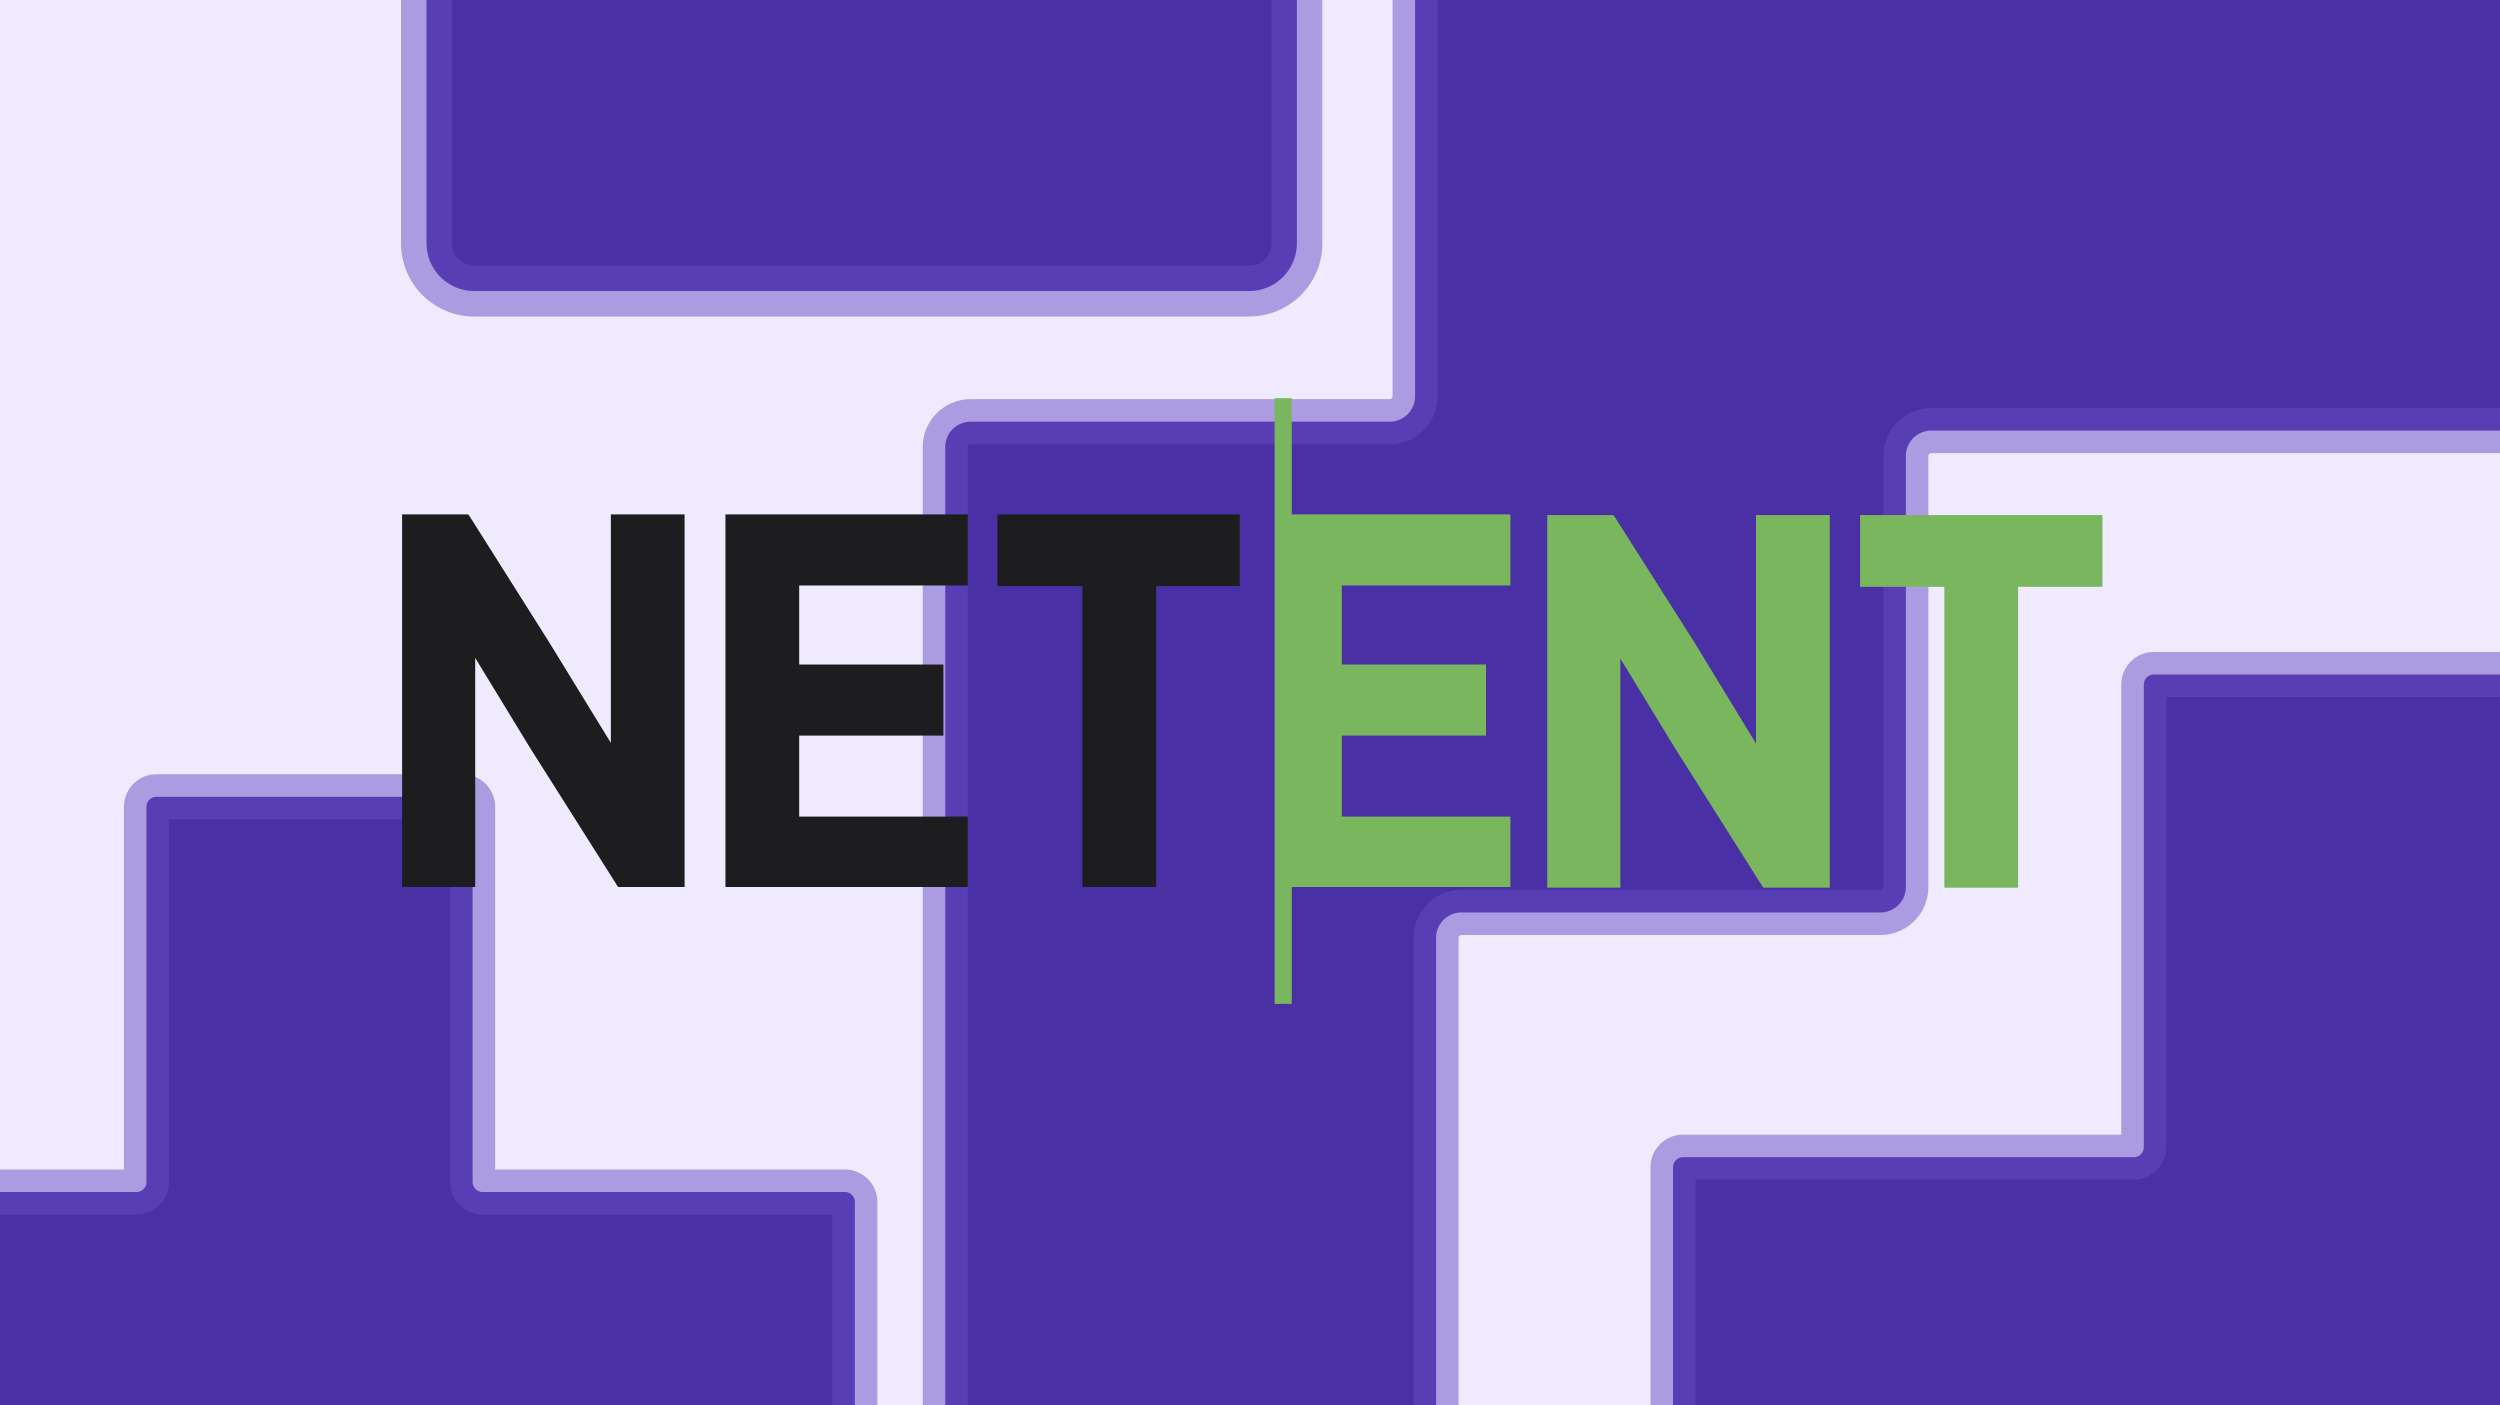 <svg width="555" height="312" fill="none" xmlns="http://www.w3.org/2000/svg"><rect width="100%" height="100%" fill="#808080" stroke="none"/><g clip-path="url(#a)"><g clip-path="url(#b)"><path d="M-3.793-13.818H595.56v337.137H-3.793V-13.818z" fill="#F0EAFE"/><g style="mix-blend-mode:screen"><path d="M287.91-123.549c0-5.847-4.74-10.587-10.587-10.587h-68.007c-5.847 0-10.587 4.74-10.587 10.587v85.843c0 5.847-4.74 10.587-10.587 10.587h-82.869c-5.847 0-10.587 4.74-10.587 10.587v70.555c0 5.847 4.74 10.587 10.587 10.587h172.05c5.847 0 10.587-4.74 10.587-10.587V-123.55z" fill="#4930A5"/><path d="M277.323-134.136v5.653h-68.007v-11.306h68.007v5.653zm-78.594 10.587h5.653v85.843h-11.305v-85.843h5.652zm-10.587 96.43v5.653h-82.869V-32.77h82.869v5.652zM94.686-16.532h5.653v70.555H89.034v-70.555h5.652zm10.587 81.142v-5.653h172.05v11.306h-172.05V64.61zM287.91 54.023h-5.653V-123.55h11.306V54.023h-5.653zM277.323 64.61v-5.653a4.934 4.934 0 004.934-4.934h11.306c0 8.969-7.271 16.24-16.24 16.24V64.61zM94.686 54.023h5.653a4.934 4.934 0 004.934 4.934v11.306c-8.969 0-16.24-7.271-16.24-16.24h5.653zm10.587-81.142v5.653a4.934 4.934 0 00-4.934 4.934H89.034c0-8.969 7.27-16.24 16.239-16.24v5.653zm93.456-10.587h5.653c0 8.97-7.271 16.24-16.24 16.24V-32.77a4.935 4.935 0 004.935-4.935h5.652zm10.587-96.43v5.653a4.934 4.934 0 00-4.934 4.934h-11.305c0-8.969 7.27-16.24 16.239-16.24v5.653zm68.007 0v-5.653c8.969 0 16.24 7.271 16.24 16.24h-11.306a4.934 4.934 0 00-4.934-4.934v-5.653z" fill="#664CC5" fill-opacity=".5"/></g><g style="mix-blend-mode:screen"><path d="M564.349 254.662a2.23 2.23 0 002.231 2.23h99.175a2.23 2.23 0 012.23 2.231v86.583a2.23 2.23 0 01-2.23 2.23H566.58a2.231 2.231 0 00-2.231 2.231v102.701a2.23 2.23 0 01-2.23 2.23h-83.961a2.23 2.23 0 01-2.23-2.23V350.167a2.231 2.231 0 00-2.231-2.231H373.649a2.23 2.23 0 01-2.23-2.23v-86.583c0-1.232.999-2.231 2.23-2.231h100.048a2.23 2.23 0 002.231-2.23V151.97a2.23 2.23 0 012.23-2.231h83.961a2.23 2.23 0 012.23 2.231v102.692z" fill="#4930A5"/><path d="M665.755 347.936v5-5zm-99.175-91.044v5h99.175v-10H566.58v5zm101.405 2.231h-5v86.583h10v-86.583h-5zm-2.23 88.813v-5H566.58v10h99.175v-5zm-101.406 2.231h-5v102.701h10V350.167h-5zm-2.23 104.931v-5h-83.961v10h83.961v-5zm-86.191-2.23h5V350.167h-10v102.701h5zm-2.231-104.932v-5H373.649v10h100.048v-5zm-102.278-2.23h5v-86.583h-10v86.583h5zm2.23-88.814v5h100.048v-10H373.649v5zm102.279-2.23h5V151.97h-10v102.692h5zm2.23-104.923v5h83.961v-10h-83.961v5zm86.191 2.231h-5v102.692h10V151.97h-5zm-2.23-2.231v5a2.77 2.77 0 01-2.77-2.769h10a7.23 7.23 0 00-7.23-7.231v5zm-86.191 2.231h5a2.77 2.77 0 01-2.77 2.769v-10a7.23 7.23 0 00-7.23 7.231h5zm-2.231 104.922v5a7.23 7.23 0 007.231-7.23h-10c0-1.53 1.239-2.77 2.769-2.77v5zm-102.278 2.231h5a2.77 2.77 0 01-2.77 2.769v-10a7.23 7.23 0 00-7.23 7.231h5zm2.23 88.813v-5a2.77 2.77 0 012.77 2.77h-10a7.23 7.23 0 007.23 7.23v-5zm102.279 2.231h5a7.231 7.231 0 00-7.231-7.231v10a2.77 2.77 0 01-2.769-2.769h5zm2.23 104.931v-5a2.77 2.77 0 012.77 2.77h-10a7.23 7.23 0 007.23 7.23v-5zm86.191-2.23h-5a2.77 2.77 0 012.77-2.77v10a7.23 7.23 0 007.23-7.23h-5zm2.231-104.932v-5a7.231 7.231 0 00-7.231 7.231h10a2.769 2.769 0 01-2.769 2.769v-5zm101.405-2.23h-5a2.77 2.77 0 012.77-2.77v10a7.23 7.23 0 007.23-7.23h-5zm-2.23-88.814v5a2.77 2.77 0 01-2.77-2.769h10a7.23 7.23 0 00-7.23-7.231v5zm-99.175 0v-5c1.53 0 2.769 1.24 2.769 2.77h-10a7.23 7.23 0 007.231 7.23v-5z" fill="#664CC5" fill-opacity=".5"/></g><g style="mix-blend-mode:screen"><path d="M104.917 262.398c0 1.232.999 2.231 2.231 2.231h80.398c1.232 0 2.231.999 2.231 2.231v70.087a2.231 2.231 0 01-2.231 2.231h-80.398a2.231 2.231 0 00-2.231 2.231v83.282a2.23 2.23 0 01-2.23 2.231H34.746a2.23 2.23 0 01-2.23-2.231v-83.282a2.23 2.23 0 00-2.231-2.231h-81.113a2.23 2.23 0 01-2.231-2.231V266.86a2.23 2.23 0 012.23-2.231h81.113a2.23 2.23 0 002.231-2.231v-83.28a2.23 2.23 0 012.23-2.231h67.942a2.23 2.23 0 012.23 2.231v83.28z" fill="#4930A5"/><path d="M107.148 264.629v5h80.398v-10h-80.398v5zm82.629 2.231h-5v70.087h10V266.86h-5zm-2.231 72.318v-5h-80.398v10h80.398v-5zm-82.629 2.231h-5v83.282h10v-83.282h-5zm-2.23 85.513v-5H34.746v10h67.941v-5zm-70.172-2.231h5v-83.282h-10v83.282h5zm-2.23-85.513v-5h-81.113v10h81.113v-5zm-83.344-2.231h5V266.86h-10v70.087h5zm2.23-72.318v5h81.113v-10h-81.112v5zm83.344-2.231h5v-83.28h-10v83.28h5zm2.23-85.511v5h67.942v-10H34.746v5zm70.172 2.231h-5v83.28h10v-83.28h-5zm-2.23-2.231v5a2.77 2.77 0 01-2.77-2.769h10a7.23 7.23 0 00-7.23-7.231v5zm-70.172 2.231h5a2.77 2.77 0 01-2.77 2.769v-10a7.23 7.23 0 00-7.23 7.231h5zm-2.23 85.511v5a7.23 7.23 0 007.23-7.231h-10a2.77 2.77 0 012.77-2.769v5zm-83.344 2.231h5a2.77 2.77 0 01-2.77 2.769v-10a7.23 7.23 0 00-7.23 7.231h5zm2.23 72.318v-5a2.77 2.77 0 012.77 2.769h-10a7.23 7.23 0 007.23 7.231v-5zm83.344 2.231h5a7.23 7.23 0 00-7.23-7.231v10a2.77 2.77 0 01-2.77-2.769h5zm2.23 85.513v-5a2.77 2.77 0 012.77 2.769h-10a7.23 7.23 0 007.23 7.231v-5zm70.172-2.231h-5a2.77 2.77 0 012.77-2.769v10a7.23 7.23 0 007.23-7.231h-5zm2.231-85.513v-5a7.23 7.23 0 00-7.23 7.231H109.916a2.769 2.769 0 01-2.769 2.769v-5zm82.629-2.231h-5a2.77 2.77 0 012.769-2.769v10a7.23 7.23 0 007.231-7.231h-5zm-2.231-72.318v5a2.77 2.77 0 01-2.769-2.769h10a7.23 7.23 0 00-7.231-7.231v5zm-80.398 0v-5c1.53 0 2.769 1.24 2.769 2.769h-10a7.23 7.23 0 007.231 7.231v-5z" fill="#664CC5" fill-opacity=".5"/></g><g style="mix-blend-mode:screen"><path d="M622.888 202.567a5.646 5.646 0 01-5.646-5.646v-95.684a5.647 5.647 0 00-5.647-5.647h-182.85a5.646 5.646 0 00-5.646 5.647v95.684a5.646 5.646 0 01-5.646 5.646h-93.005a5.646 5.646 0 00-5.646 5.646v187.464a5.646 5.646 0 005.646 5.647h93.005a5.646 5.646 0 015.646 5.646v96.351a5.646 5.646 0 005.646 5.647h182.85a5.647 5.647 0 005.647-5.647V406.97a5.646 5.646 0 015.646-5.646h92.16a5.647 5.647 0 005.647-5.647V208.213a5.646 5.646 0 00-5.647-5.646h-92.16zm206.758 302.062a5.646 5.646 0 01-5.646 5.646h-92.16a5.646 5.646 0 00-5.646 5.647v96.351a5.646 5.646 0 01-5.647 5.646H319.794a5.646 5.646 0 01-5.647-5.646v-96.351a5.646 5.646 0 00-5.646-5.647h-93.005a5.646 5.646 0 01-5.646-5.646V99.262a5.646 5.646 0 015.646-5.647h93.005a5.646 5.646 0 005.646-5.646V-7.715a5.647 5.647 0 015.647-5.646h400.753a5.647 5.647 0 015.647 5.646v95.684a5.646 5.646 0 005.646 5.646H824a5.646 5.646 0 015.646 5.647v405.367z" fill="#4930A5"/><path d="M622.888 202.567a5.646 5.646 0 01-5.646-5.646v-95.684a5.647 5.647 0 00-5.647-5.647h-182.85a5.646 5.646 0 00-5.646 5.647v95.684a5.646 5.646 0 01-5.646 5.646h-93.005a5.646 5.646 0 00-5.646 5.646v187.464a5.646 5.646 0 005.646 5.647h93.005a5.646 5.646 0 015.646 5.646v96.351a5.646 5.646 0 005.646 5.647h182.85a5.647 5.647 0 005.647-5.647V406.97a5.646 5.646 0 015.646-5.646h92.16a5.647 5.647 0 005.647-5.647V208.213a5.646 5.646 0 00-5.647-5.646h-92.16zm206.758 302.062a5.646 5.646 0 01-5.646 5.646h-92.16a5.646 5.646 0 00-5.646 5.647v96.351a5.646 5.646 0 01-5.647 5.646H319.794a5.646 5.646 0 01-5.647-5.646v-96.351a5.646 5.646 0 00-5.646-5.647h-93.005a5.646 5.646 0 01-5.646-5.646V99.262a5.646 5.646 0 015.646-5.647h93.005a5.646 5.646 0 005.646-5.646V-7.715a5.647 5.647 0 015.647-5.646h400.753a5.647 5.647 0 015.647 5.646v95.684a5.646 5.646 0 005.646 5.646H824a5.646 5.646 0 015.646 5.647v405.367z" stroke="#664CC5" stroke-opacity=".5" stroke-width="10"/></g></g><path d="M286.772 88.395h-3.801v134.472h3.801v-25.951h48.535v-15.63h-37.425v-17.988h32.016v-15.777h-32.016v-17.546h37.425v-15.777h-48.535V88.395z" fill="#7AB65E"/><path d="M135.61 164.92l-13.742-22.412-17.689-28.015-.292-.295h-14.62v82.718h16.228v-50.869l12.134 19.905 19.589 30.964h14.765v-82.718H135.61v50.722zM161.047 196.916h53.798v-15.63h-37.424v-17.988h32.015v-15.777h-32.015v-17.546h37.424v-15.777h-53.798v82.718zM221.424 130.122h18.859v66.794h16.373v-66.794h18.566v-15.924h-53.798v15.924z" fill="#1D1C1F"/><path d="M389.836 165.068l-13.742-22.559-17.689-27.868-.293-.295h-14.619v82.718h16.228v-50.869l12.133 19.905 19.59 30.964h14.765v-82.718h-16.373v50.722zM412.934 114.346v15.924h18.713v66.794h16.373V130.27h18.713v-15.924h-53.799z" fill="#7AB65E"/></g><defs><clipPath id="a"><path fill="#fff" d="M0 0H555V312H0z"/></clipPath><clipPath id="b"><path fill="#fff" d="M0 0H555V312H0z"/></clipPath></defs></svg>
